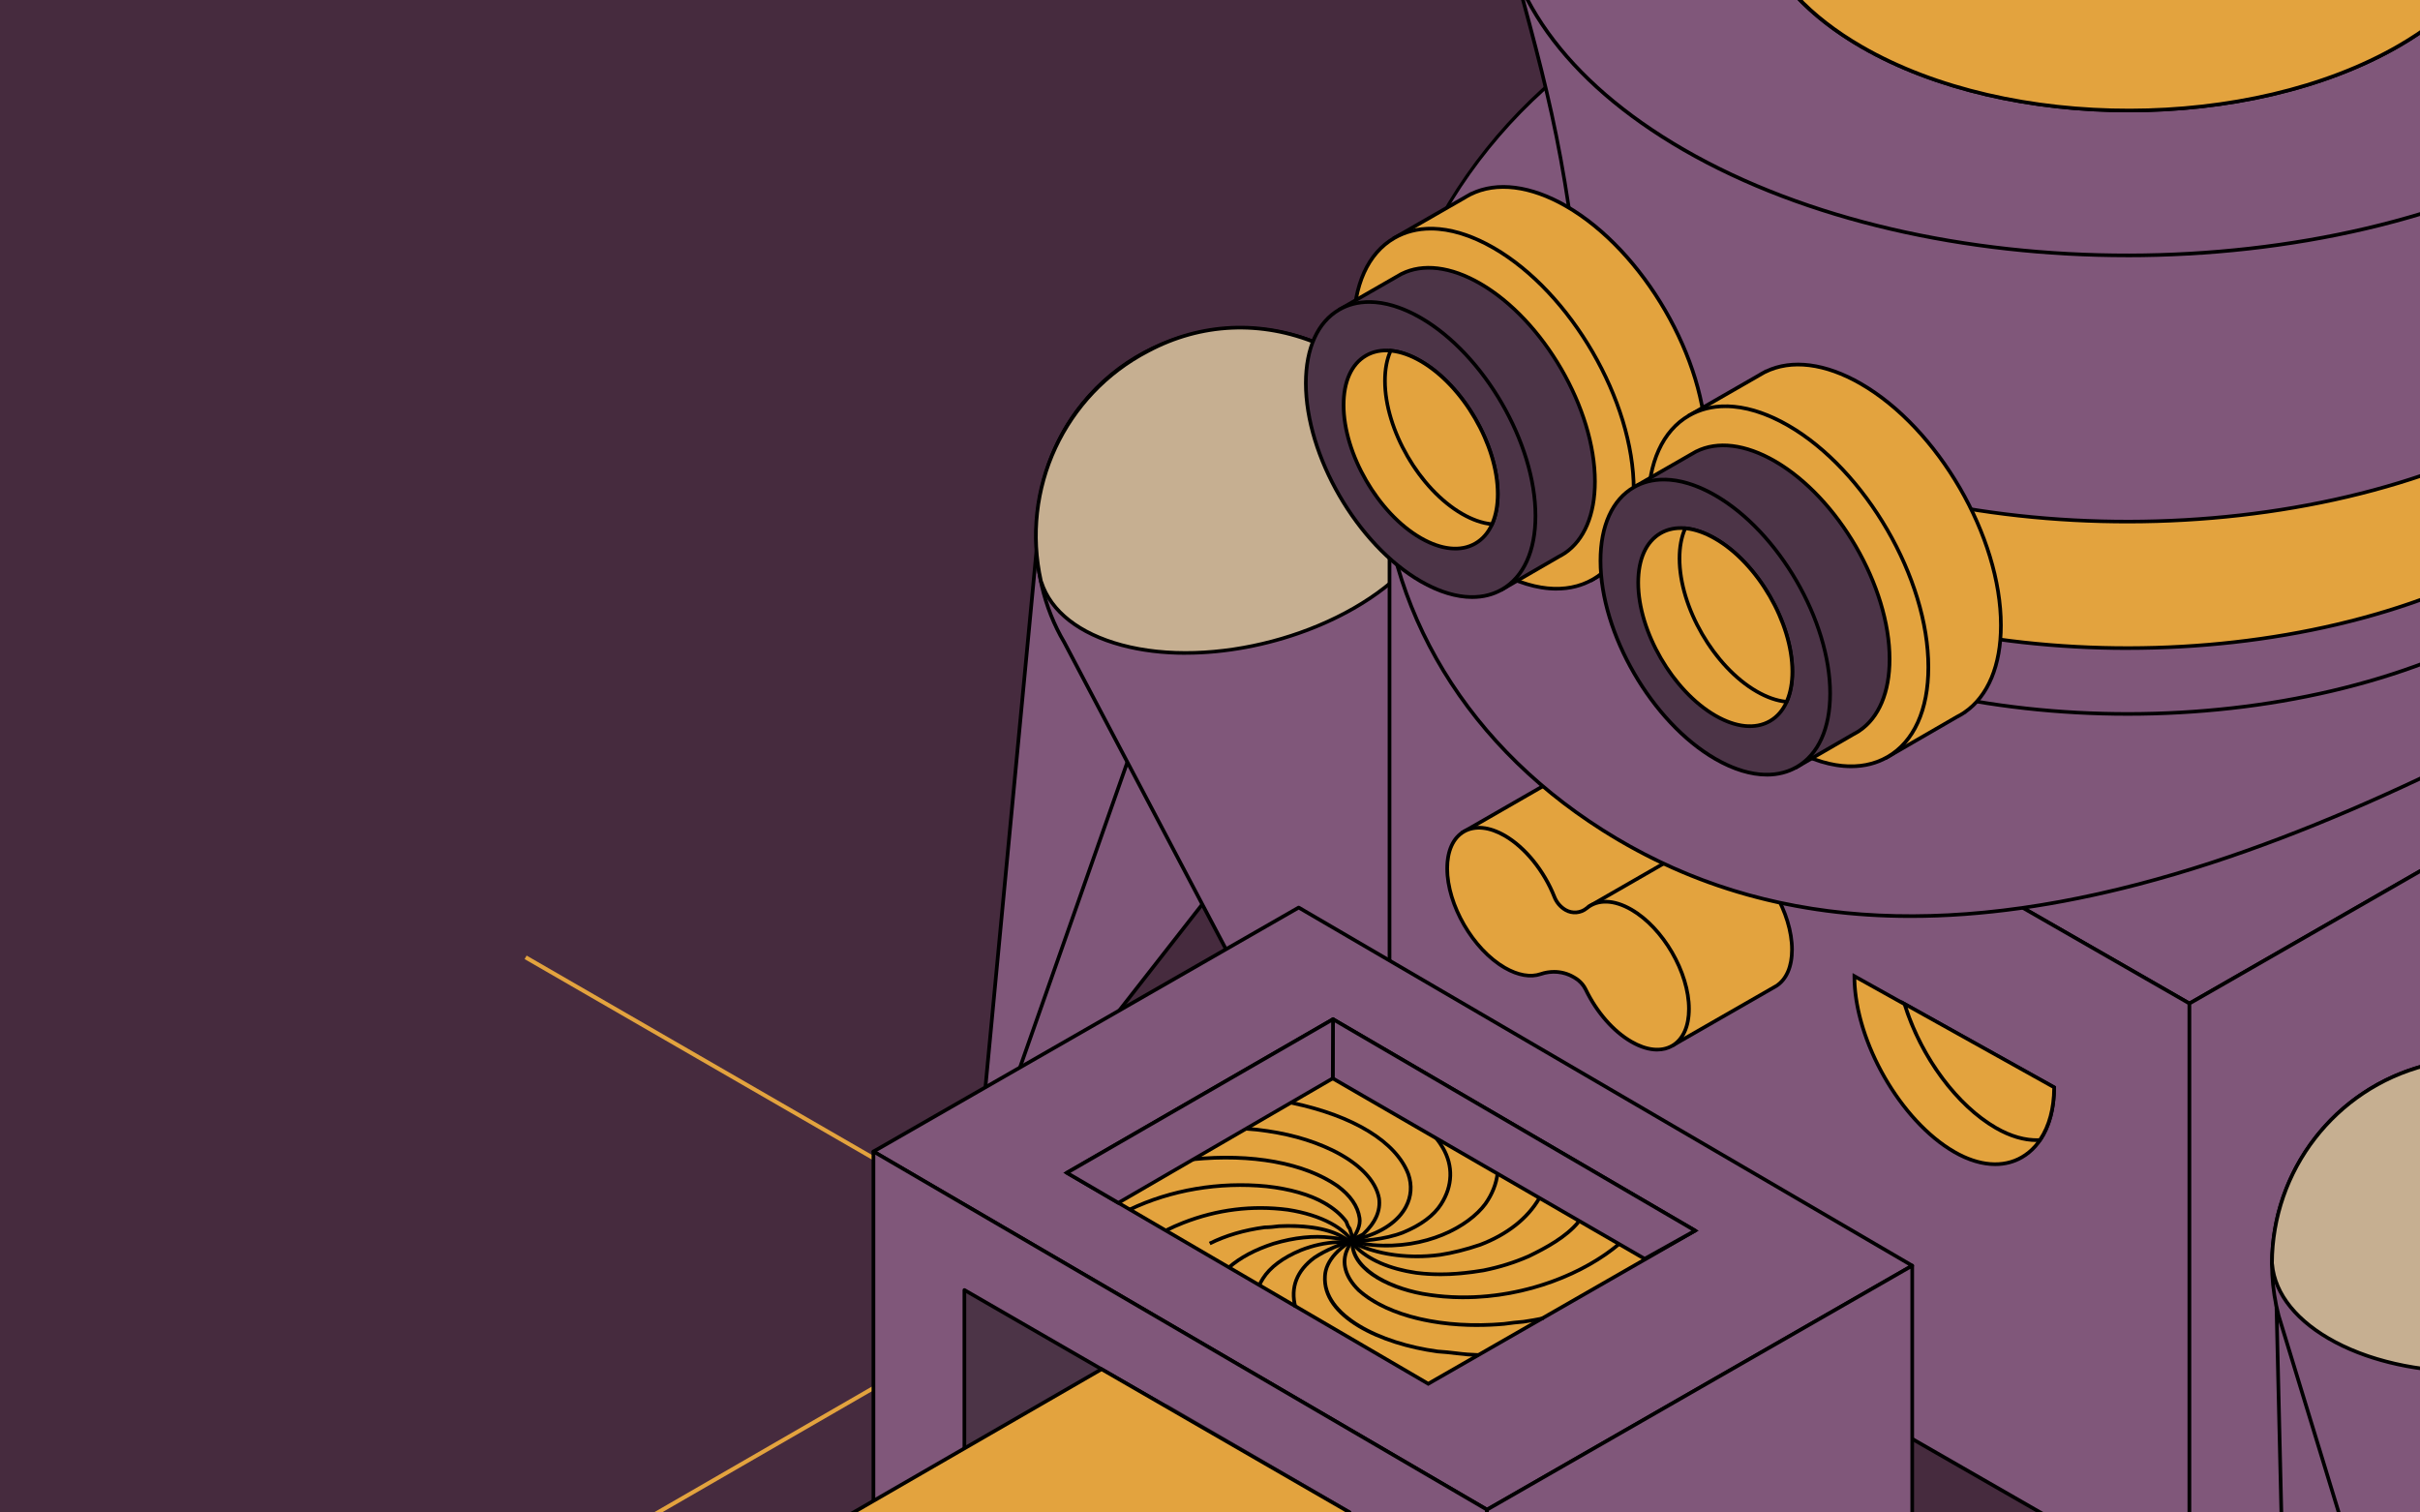 <?xml version="1.0" encoding="UTF-8"?>
<svg id="Layer_1" data-name="Layer 1" xmlns="http://www.w3.org/2000/svg" xmlns:xlink="http://www.w3.org/1999/xlink" viewBox="0 0 880 550">
  <defs>
    <clipPath id="clippath">
      <rect x="-1609.19" y="-40" width="1200" height="630" style="fill: none;"/>
    </clipPath>
    <clipPath id="clippath-1">
      <rect width="880" height="550.04" style="fill: none;"/>
    </clipPath>
  </defs>
  <rect x="-24.48" y="-23.56" width="928.95" height="597.13" style="fill: #462b3e;"/>
  <g style="clip-path: url(#clippath);">
    <line x1="12.03" y1="424.53" x2="-723.56" y2="849.23" style="fill: none; stroke: #e3a33e; stroke-miterlimit: 10; stroke-width: 1.36px;"/>
  </g>
  <g style="clip-path: url(#clippath-1);">
    <g>
      <line x1="1161.81" y1="17.34" x2="173.55" y2="587.91" style="fill: none; stroke: #e3a33e; stroke-miterlimit: 10; stroke-width: 1.48px;"/>
      <line x1="1232.65" y1="391.77" x2="433.63" y2="853.08" style="fill: none; stroke: #e3a33e; stroke-miterlimit: 10; stroke-width: 1.48px;"/>
      <line x1="1052.03" y1="845.16" x2="191.13" y2="348.12" style="fill: none; stroke: #e3a33e; stroke-miterlimit: 10; stroke-width: 1.48px;"/>
      <g>
        <g>
          <g>
            <path d="M378.86,179.75l-24.24,254.71,157.09-200.9c22.51-33.59,13.58-79.28-20.01-101.79-42.96-29.55-104.2-3.18-112.85,47.98h0Z" style="fill: #80577a;"/>
            <path d="M354.62,435.12c-.08,0-.16-.01-.25-.05-.28-.11-.44-.39-.42-.68l24.24-254.71s0-.03,0-.05c4.12-24.39,20.64-44.89,44.18-54.86,23.39-9.87,49.45-7.5,69.7,6.45,16.38,10.97,27.5,27.72,31.32,47.16,3.81,19.42-.14,39.14-11.14,55.55l-157.12,200.94c-.13.16-.33.26-.52.26ZM379.52,179.83l-24.02,252.42,155.69-199.11c10.77-16.07,14.65-35.44,10.91-54.51-3.74-19.08-14.67-35.53-30.76-46.32-19.88-13.67-45.46-16.03-68.43-6.32-23.11,9.79-39.33,29.91-43.39,53.83Z"/>
          </g>
          <g>
            <line x1="354.62" y1="434.46" x2="429.13" y2="222.62" style="fill: #734e6c;"/>
            <path d="M354.62,435.12c-.07,0-.15-.01-.22-.04-.35-.12-.53-.5-.4-.85l74.5-211.84c.12-.34.5-.53.85-.4.35.12.53.5.4.85l-74.5,211.84c-.09.27-.35.44-.63.44Z"/>
          </g>
          <g>
            <path d="M391.58,149.48c24.28-32.85,70.6-39.79,103.44-15.5,16.29,12.04,25.84,29.63,28.74,48.18h0l61.66,271.06-.05.02c1.76,9.8-.33,20.27-6.71,28.9-12.3,16.64-35.76,20.15-52.4,7.85-4.24-3.13-7.61-6.99-10.1-11.28l-129.13-245.09c-14.74-24.82-13.69-59.47,4.55-84.14Z" style="fill: #80577a;"/>
            <path d="M548.46,498.01c-8.1,0-15.96-2.57-22.59-7.48-4.2-3.11-7.67-6.96-10.28-11.47l-129.15-245.12c-15.23-25.67-13.35-60.57,4.6-84.85l.53.4-.53-.4c11.85-16.03,29.23-26.48,48.95-29.44,19.71-2.94,39.4,1.94,55.42,13.8,15.61,11.53,25.9,28.79,29,48.61l61.65,271.01c.02.1.02.19,0,.29,1.8,10.39-.63,20.74-6.87,29.18-6.06,8.19-14.94,13.53-25.01,15.04-1.92.29-3.83.43-5.73.43ZM451.21,120.14c-3.66,0-7.34.27-11.02.83-19.36,2.9-36.43,13.17-48.07,28.91-17.64,23.86-19.5,58.16-4.51,83.41l129.15,245.12c2.51,4.33,5.85,8.05,9.91,11.06,7.91,5.84,17.61,8.24,27.33,6.8,9.72-1.46,18.29-6.61,24.14-14.52,6.07-8.21,8.41-18.29,6.59-28.39-.02-.08-.02-.16,0-.24l-61.6-270.82c-3.05-19.51-13.17-36.47-28.49-47.79-12.75-9.42-27.86-14.37-43.42-14.37Z"/>
          </g>
          <g>
            <path d="M417.46,127.65c-31.2,16.18-46.35,51.25-38.86,84.04l.04-.07c3.28,10.26,13.28,18.66,29.18,22.94,32.89,8.86,78.98-3.34,102.94-27.25,11.58-11.55,14.88-23.33,12.51-33.83-13-43.36-63.58-68.4-105.82-45.85Z" style="fill: #c6af91;"/>
            <path d="M431.11,238.1c-8.22,0-16.16-.93-23.46-2.9-15.5-4.17-25.98-12.37-29.55-23.1-.07-.07-.12-.16-.15-.27-7.75-33.93,8.37-68.79,39.2-84.79,19.48-10.38,41.59-11.37,62.27-2.76,21.32,8.88,37.96,27.2,44.49,49.01,2.64,11.67-1.75,23.58-12.67,34.48-18.76,18.71-51.12,30.31-80.12,30.31ZM379.18,211.24c.04.05.08.11.1.18,3.33,10.42,13.53,18.41,28.72,22.51,32.64,8.78,78.52-3.36,102.3-27.08,10.59-10.56,14.85-22.05,12.33-33.21-6.41-21.39-22.76-39.39-43.72-48.12-20.31-8.47-42.02-7.5-61.14,2.7,0,0,0,0,0,0-30.2,15.66-46.04,49.76-38.59,83.01ZM417.46,127.64h.02s-.02,0-.02,0Z"/>
          </g>
        </g>
        <g>
          <polygon points="539.66 450.72 505.39 385.84 609.58 336.37 607.04 448.28 539.66 450.72" style="fill: #4c3447;"/>
          <path d="M539.66,451.39c-.25,0-.47-.13-.59-.36l-34.28-64.88c-.08-.16-.1-.35-.04-.52.06-.17.18-.32.35-.39l104.2-49.48c.21-.11.45-.08.65.04.19.13.31.34.31.57l-2.54,111.92c-.01.36-.29.64-.64.65l-67.38,2.44h-.02ZM506.3,386.15l33.76,63.89,66.34-2.4,2.5-110.22-102.6,48.72Z"/>
        </g>
        <g>
          <g>
            <polygon points="796.15 364.92 505.29 197.89 796.36 30.87 1087.23 197.89 796.15 364.92" style="fill: #80577a;"/>
            <path d="M796.15,365.58c-.11,0-.23-.03-.33-.09l-290.87-167.03c-.21-.12-.34-.34-.34-.58,0-.24.13-.46.34-.58L796.03,30.29c.2-.11.46-.11.66,0l290.87,167.02c.21.12.34.34.34.58,0,.24-.13.46-.34.58l-291.08,167.03c-.1.05-.22.09-.33.09ZM506.62,197.89l289.53,166.26,289.74-166.26L796.36,31.64l-289.74,166.25Z"/>
          </g>
          <g>
            <polygon points="505.29 197.89 505.29 414.1 796.15 581.13 796.15 364.92 505.29 197.89" style="fill: #80577a;"/>
            <path d="M796.15,581.79c-.11,0-.23-.03-.33-.09l-290.87-167.02c-.21-.12-.34-.34-.34-.58v-216.22c0-.24.13-.46.33-.58.21-.11.46-.11.66,0l290.87,167.03c.21.12.34.34.34.58v216.21c0,.24-.13.46-.33.57-.1.06-.22.09-.33.09ZM505.95,413.72l289.54,166.25v-214.68s-289.54-166.26-289.54-166.26v214.69Z"/>
          </g>
          <g>
            <polygon points="1087.23 197.89 1087.23 414.1 796.15 581.13 796.15 364.92 1087.23 197.89" style="fill: #80577a;"/>
            <path d="M796.15,581.79c-.11,0-.23-.03-.33-.09-.21-.11-.33-.34-.33-.57v-216.21c0-.24.13-.46.34-.58l291.08-167.03c.2-.11.45-.11.66,0,.21.11.33.34.33.57v216.22c0,.24-.13.46-.34.58l-291.08,167.02c-.1.05-.22.09-.33.09ZM796.82,365.3v214.68s289.75-166.25,289.75-166.25v-214.69s-289.75,166.26-289.75,166.26Z"/>
          </g>
        </g>
        <g>
          <g>
            <path d="M746.95,395.47c0,23.01-16.26,34.99-36.31,23.41-20.06-11.58-36.31-40.9-36.31-63.91,21.17,11.8,29.86,16.65,72.63,40.5Z" style="fill: #e3a33e;"/>
            <path d="M725.53,424.02c-4.79,0-9.96-1.53-15.22-4.56-19.86-11.47-36.65-41.01-36.65-64.49v-1.13s73.96,41.24,73.96,41.24v.39c0,12.05-4.4,21.51-12.06,25.93-3.03,1.75-6.42,2.62-10.03,2.62ZM675,356.1c.52,22.88,16.78,51.12,35.97,62.2,8.8,5.09,17.3,5.77,23.92,1.95,7.16-4.13,11.31-13.01,11.4-24.39l-71.29-39.75Z"/>
          </g>
          <g>
            <path d="M725.77,410.14c5.75,3.32,11.18,4.69,16.01,4.44,3.29-4.78,5.18-11.34,5.18-19.19-28.92-16.13-42.26-23.56-54.41-30.34,5.63,18.25,18.39,36.53,33.22,45.09Z" style="fill: #e3a33e;"/>
            <path d="M740.61,415.27c-4.83,0-9.93-1.53-15.18-4.55h0c-14.41-8.32-27.57-26.17-33.53-45.48l-.49-1.58,56.2,31.33v.39c0,7.76-1.83,14.52-5.3,19.57l-.18.27-.33.02c-.39.02-.79.03-1.19.03ZM726.1,409.56c5.33,3.08,10.48,4.53,15.31,4.37,3.14-4.71,4.82-10.98,4.88-18.16l-52.6-29.33c6.08,18.39,18.67,35.18,32.41,43.12h0Z"/>
          </g>
        </g>
        <g>
          <g>
            <g>
              <path d="M596.01,314.16c0,9.65-6.82,13.54-15.23,8.68-8.41-4.86-15.23-16.62-15.23-26.27,0-9.65,6.82-13.54,15.23-8.68,8.41,4.86,15.23,16.62,15.23,26.27Z" style="fill: #4c3447;"/>
              <path d="M587.62,325.6c-2.21,0-4.66-.73-7.17-2.18-8.58-4.95-15.56-16.99-15.56-26.84,0-4.89,1.69-8.56,4.76-10.34,3.1-1.79,7.17-1.4,11.47,1.08,8.58,4.95,15.56,16.99,15.56,26.85,0,4.89-1.69,8.56-4.76,10.34-1.28.74-2.73,1.1-4.3,1.1ZM573.95,286.46c-1.34,0-2.56.31-3.64.93-2.64,1.53-4.09,4.79-4.09,9.19,0,9.42,6.68,20.95,14.9,25.69,3.87,2.25,7.48,2.64,10.14,1.08,2.64-1.52,4.09-4.79,4.09-9.18,0-9.43-6.68-20.95-14.9-25.69-2.31-1.34-4.52-2.01-6.5-2.01Z"/>
            </g>
            <g>
              <path d="M605.59,318.45c0-13.27-9.37-29.43-20.93-36.1-5.74-3.32-10.94-3.66-14.73-1.55h0c-.07.04-37.92,21.8-37.92,21.8l30.74,50.35s36.87-21.14,37.1-21.29h.02s0-.01,0-.01c3.54-2.26,5.71-6.81,5.71-13.19Z" style="fill: #e3a33e;"/>
              <path d="M562.53,353.84l-.34-.56-31.1-50.93.59-.34c8.88-5.1,37.86-21.77,37.93-21.81,4.16-2.31,9.62-1.75,15.38,1.56,11.72,6.78,21.27,23.23,21.27,36.68,0,6.22-2.03,11-5.71,13.54v.12l-.46.16c-.1.08-30.84,17.71-37,21.25l-.56.32ZM532.94,302.83l30.05,49.21c4.6-2.64,35.8-20.53,36.52-20.96h.02c3.48-2.23,5.4-6.72,5.4-12.63,0-13.03-9.24-28.97-20.6-35.53-5.34-3.09-10.34-3.62-14.07-1.55-.26.15-32.53,18.7-37.32,21.46Z"/>
            </g>
          </g>
          <g>
            <g>
              <path d="M638.34,337.45c0,9.65-6.82,13.54-15.23,8.68-8.41-4.86-15.23-16.62-15.23-26.27,0-9.65,6.82-13.54,15.23-8.68,8.41,4.86,15.23,16.62,15.23,26.27Z" style="fill: #4c3447;"/>
              <path d="M629.95,348.89c-2.21,0-4.66-.73-7.17-2.18-8.58-4.95-15.56-16.99-15.56-26.84,0-4.89,1.69-8.56,4.76-10.34,3.1-1.79,7.17-1.4,11.47,1.08,8.58,4.95,15.56,16.99,15.56,26.85,0,4.89-1.69,8.56-4.76,10.34-1.28.74-2.73,1.1-4.3,1.1ZM616.28,309.75c-1.34,0-2.56.31-3.64.93-2.64,1.53-4.09,4.79-4.09,9.19,0,9.42,6.68,20.95,14.9,25.69,3.87,2.25,7.47,2.64,10.14,1.08,2.64-1.52,4.09-4.79,4.09-9.18,0-9.43-6.68-20.95-14.9-25.69-2.31-1.34-4.52-2.01-6.5-2.01Z"/>
            </g>
            <g>
              <path d="M651.64,345.34c0-13.27-9.37-29.43-20.93-36.1-5.74-3.32-10.94-3.66-14.73-1.55h0c-.07.04-37.92,21.8-37.92,21.8l30.74,50.35s36.87-21.14,37.1-21.29h.02s0-.01,0-.01c3.54-2.26,5.71-6.81,5.71-13.19Z" style="fill: #e3a33e;"/>
              <path d="M608.57,380.73l-.34-.56-31.1-50.92.59-.34s37.85-21.76,37.92-21.8c4.16-2.33,9.63-1.77,15.39,1.55,11.72,6.76,21.27,23.22,21.27,36.68,0,6.39-2.14,11.27-6.02,13.75-.25.16-30.99,17.79-37.15,21.32l-.56.32ZM578.98,329.72l30.05,49.21c4.61-2.64,36.05-20.66,36.53-20.95,3.49-2.23,5.41-6.72,5.41-12.64,0-13.03-9.24-28.97-20.6-35.52-5.34-3.11-10.34-3.64-14.07-1.55-.12.07-32.52,18.7-37.32,21.46Z"/>
            </g>
          </g>
          <g>
            <path d="M593.23,330.77c-6.55-3.78-12.4-3.7-16.23-.52-2.18,1.81-5.26,2.07-7.7.64h0c-1.84-1.07-3.26-2.74-4.04-4.72-3.64-9.2-10.36-17.86-18.06-22.31-11.56-6.67-20.93-1.33-20.93,11.93,0,13.27,9.37,29.43,20.93,36.1,4.94,2.85,9.48,3.51,13.06,2.29,3.97-1.35,8.31-1.02,11.94,1.09l.44.25c1.73,1.01,3.14,2.5,4.02,4.31,3.83,7.91,9.83,15.05,16.59,18.95,11.56,6.67,20.93,1.33,20.93-11.93,0-13.27-9.37-29.43-20.93-36.1Z" style="fill: #e3a33e;"/>
            <path d="M602.63,382.36c-2.99,0-6.31-.99-9.73-2.97-6.65-3.84-12.8-10.85-16.86-19.24-.81-1.67-2.1-3.07-3.75-4.03l-.44-.26c-3.38-1.97-7.54-2.35-11.38-1.03-3.93,1.33-8.63.52-13.61-2.35-11.72-6.77-21.27-23.23-21.27-36.68,0-6.63,2.28-11.6,6.42-13.99,4.18-2.41,9.69-1.87,15.51,1.48,7.52,4.34,14.55,13.01,18.35,22.64.73,1.84,2.06,3.4,3.75,4.39,2.2,1.26,4.99,1.05,6.95-.58,4.23-3.52,10.42-3.34,16.99.45,11.72,6.77,21.27,23.23,21.27,36.68,0,6.63-2.28,11.6-6.42,13.99-1.72.99-3.68,1.49-5.78,1.49ZM565.08,352.73c2.61,0,5.18.67,7.44,1.99l.44.26c1.88,1.09,3.36,2.68,4.28,4.59,3.95,8.15,9.9,14.96,16.32,18.66,5.4,3.12,10.44,3.64,14.18,1.49,3.71-2.14,5.75-6.7,5.75-12.84,0-13.03-9.24-28.97-20.6-35.53h0c-6.06-3.51-11.7-3.71-15.47-.58-2.39,1.98-5.79,2.27-8.46.71-1.95-1.13-3.49-2.92-4.33-5.05-3.69-9.36-10.51-17.77-17.78-21.97-5.4-3.12-10.44-3.64-14.18-1.49-3.71,2.14-5.75,6.7-5.75,12.84,0,13.03,9.24,28.97,20.6,35.53,4.57,2.64,9.01,3.46,12.52,2.24,1.65-.56,3.36-.84,5.04-.84Z"/>
          </g>
        </g>
        <g>
          <g>
            <polygon points="601.54 627 395.81 508.45 386.07 691.43 591.8 809.97 601.54 627" style="fill: #e3a33e; opacity: .5;"/>
            <polygon points="601.54 627 395.81 508.45 425.93 668.49 631.66 787.03 601.54 627" style="fill: #e3a33e; opacity: .5;"/>
            <polygon points="601.54 627 395.81 508.45 465.79 645.56 671.52 764.1 601.54 627" style="fill: #e3a33e; opacity: .5;"/>
            <g style="opacity: .5;">
              <polygon points="601.54 627 395.81 508.45 346.21 714.37 551.94 832.91 601.54 627" style="fill: #e3a33e;"/>
            </g>
          </g>
          <g>
            <g>
              <g>
                <g>
                  <polygon points="540.72 548.98 317.61 418.74 472.24 330.01 695.35 460.25 540.72 548.98" style="fill: #80577a;"/>
                  <path d="M540.72,549.65c-.11,0-.23-.03-.34-.09l-223.11-130.24c-.21-.11-.33-.34-.33-.57,0-.24.13-.46.34-.58l154.63-88.73c.2-.11.46-.11.67,0l223.11,130.23c.21.11.33.34.33.57,0,.24-.13.46-.34.58l-154.63,88.73c-.1.05-.22.09-.33.09ZM318.94,418.75l221.79,129.47,153.31-87.97-221.79-129.46-153.3,87.97Z"/>
                </g>
                <g>
                  <polygon points="317.61 418.74 317.61 603.32 540.72 733.56 540.72 548.98 317.61 418.74" style="fill: #80577a;"/>
                  <path d="M540.72,734.22c-.11,0-.23-.03-.34-.09l-223.11-130.24c-.2-.11-.33-.34-.33-.57v-184.58c0-.24.13-.46.34-.58.2-.11.46-.11.67,0l223.11,130.24c.2.11.33.34.33.57v184.58c0,.24-.13.46-.34.58-.1.05-.22.09-.33.09ZM318.28,602.93l221.78,129.47v-183.04s-221.78-129.47-221.78-129.47v183.04Z"/>
                </g>
                <g>
                  <polygon points="695.35 460.25 695.35 644.83 540.72 733.56 540.72 548.98 695.35 460.25" style="fill: #80577a;"/>
                  <path d="M540.72,734.22c-.11,0-.23-.03-.33-.09-.21-.11-.33-.34-.33-.57v-184.58c0-.24.13-.46.34-.58l154.63-88.73c.2-.11.45-.11.66,0,.21.11.33.34.33.57v184.58c0,.24-.13.46-.34.58l-154.63,88.73c-.1.05-.22.09-.33.09ZM541.39,549.36v183.04s153.3-87.96,153.3-87.96v-183.05s-153.3,87.97-153.3,87.97Z"/>
                </g>
              </g>
              <g>
                <polygon points="490.66 677.72 350.69 596.9 350.69 469.1 490.66 549.91 490.66 677.72" style="fill: #4c3447;"/>
                <path d="M490.66,678.39c-.11,0-.23-.03-.33-.09l-139.98-80.82c-.21-.12-.33-.34-.33-.58v-127.8c0-.24.13-.46.33-.58.21-.11.46-.11.67,0l139.98,80.81c.21.12.33.34.33.58v127.81c0,.24-.13.46-.33.58-.1.05-.22.09-.33.09ZM351.35,596.52l138.64,80.05v-126.28s-138.64-80.05-138.64-80.05v126.27Z"/>
              </g>
            </g>
            <path d="M879.15,730.4c-13.95,0-27.91-3.22-39.06-9.66l-12.42-7.38c-14.16-8.18,8.09-46.73,22.26-38.55l12.42,7.38c8.44,4.88,24.93,4.93,33.29.1l179.6-103.55-40.28-23c-15.65-9.65,6.54-48.23,22.26-38.55l45.8,26.18c14.44,8.34,22.72,21.24,22.72,35.4,0,14.11-8.22,26.95-22.55,35.22l-185.3,106.84c-11.03,6.37-24.88,9.55-38.75,9.56Z" style="fill: #4c3447;"/>
            <g>
              <polygon points="440.49 690.33 277.22 596.07 424.13 511.25 490.66 549.91 490.66 661.36 440.49 690.33" style="fill: #e7d7cc;"/>
              <path d="M440.49,691c-.11,0-.23-.03-.33-.09l-163.26-94.26c-.21-.12-.33-.34-.33-.58,0-.24.13-.46.33-.58l146.91-84.82c.21-.11.46-.11.67,0l66.53,38.67c.21.11.33.34.33.57v111.45c0,.24-.13.46-.33.58l-50.18,28.97c-.1.05-.22.09-.33.09ZM278.55,596.07l161.94,93.5,49.51-28.59v-110.68s-65.87-38.28-65.87-38.28l-145.58,84.05Z" style="fill: #4e3448;"/>
            </g>
            <g>
              <path d="M400.56,497.9l-123.34,71.21,163.26,94.26,50.18-28.97v-84.48s-90.1-52.02-90.1-52.02ZM455.35,633.9c-8.16,4.71-21.43,4.69-29.63-.05-8.21-4.74-8.25-12.4-.09-17.11,8.16-4.71,21.43-4.69,29.63.05,8.21,4.74,8.25,12.4.09,17.11ZM367.58,545l71.71,41.85" style="fill: #e3a33e;"/>
              <path d="M440.49,664.13l-.33-.19-164.26-94.84.99-.58,123.67-71.4.33.19,90.43,52.22v85.25l-.33.19-50.51,29.15ZM278.55,569.11l161.94,93.49,49.51-28.58v-83.72s-89.43-51.64-89.43-51.64l-122.01,70.45ZM440.35,613.88c-5.22,0-10.43,1.14-14.4,3.44-3.71,2.14-5.76,4.96-5.76,7.93,0,2.99,2.08,5.84,5.85,8.02,8.01,4.63,21.01,4.66,28.97.05h0c3.71-2.14,5.76-4.96,5.76-7.93,0-3-2.08-5.85-5.85-8.03-4.02-2.33-9.31-3.49-14.57-3.49Z"/>
            </g>
            <g>
              <polygon points="519.36 503.19 387.96 426.47 484.73 370.64 616.4 447.51 519.36 503.19" style="fill: #e3a33e;"/>
              <path d="M519.36,503.96l-.33-.19-132.39-77.3,98.1-56.59.33.19,132.66,77.45-98.37,56.44ZM389.28,426.48l130.08,75.95,95.71-54.92-130.35-76.1-95.44,55.07Z"/>
            </g>
            <g>
              <path d="M515.13,457.53c-9.98,0-19.36-2.35-26.57-6.76-5.04-3.2-13.37-4.69-23.46-4.21-1.65.2-3.26.4-5.18.41-7.36.99-14.03,2.96-19.73,5.81l-.59-1.18c5.83-2.92,12.64-4.93,20.23-5.95,1.92-.02,3.5-.21,5.02-.4l.19-.02c7.31-.35,17.49.13,24.23,4.42,9.02,5.51,21.54,7.72,34.35,5.99,4.47-.68,9.18-1.86,14.38-3.61,9.65-3.67,16.98-9.42,21.16-16.63l1.15.67c-4.33,7.47-11.89,13.42-21.86,17.21-5.3,1.79-10.08,2.98-14.63,3.68-2.91.38-5.81.58-8.67.58Z"/>
              <path d="M537.64,493.42c-2.68-.08-5.35-.29-7.92-.62-2.48-.34-4.57-.5-7.05-.69-20.76-2.82-42.58-12.82-41.52-28.16.31-5.78,5.33-11.35,14.14-15.66,4.29-4.06,6.1-8.12,5.53-12.42-1.14-6.29-7.08-12.35-16.7-17.05-7.97-3.81-16.6-6.16-27.17-7.38-1.4-.13-2.8-.26-4.18-.35l.09-1.33c1.39.11,2.8.23,4.23.36,10.73,1.24,19.5,3.62,27.6,7.5,10.02,4.89,16.21,11.29,17.43,18.04.64,4.81-1.32,9.28-6,13.67l-.16.11c-8.42,4.1-13.21,9.28-13.49,14.59-.96,13.85,19.56,23.94,40.33,26.75,2.38.17,4.58.36,7.09.69,2.52.33,5.15.53,7.79.6l-.04,1.33Z"/>
              <path d="M532.28,472.44c-4.98,0-10.05-.41-15.15-1.32-13.72-2.54-27.07-9.85-25.99-20.45,0-.81-.26-1.57-.54-2.36-.13-.38-.26-.77-.37-1.17-.64-.78-.96-1.69-1.28-2.59-1.89-2.51-4.44-4.66-7.79-6.57-5.18-2.96-12.33-5-20.68-5.92-17.08-1.67-34.63,1.3-49.41,8.39l-.57-1.2c14.99-7.19,32.79-10.22,50.12-8.51,8.54.93,15.87,3.03,21.21,6.08,3.54,2.02,6.24,4.32,8.25,7.01l.1.18c.31.9.6,1.73,1.16,2.37l.14.28c.1.42.24.81.38,1.2.3.86.61,1.75.61,2.86-1,9.77,12.21,16.72,24.9,19.08,28.45,5.01,56.13-5.37,70.94-17.93l.86,1.01c-12.39,10.51-33.63,19.54-56.88,19.54Z"/>
              <path d="M458.5,467.68l-1.2-.56c.41-.87.88-1.73,1.39-2.55,2.64-4.2,7.54-7.86,14.17-10.59,4.45-1.75,8.97-2.73,13.43-2.94l1.48-.07c7.86-.38,15.28-.75,22.16-3.39,6.36-2.61,11.04-6.08,13.54-10.06,4.1-6.39,4.33-13.42.64-19.78-.66-1.13-1.42-2.27-2.29-3.37l1.05-.82c.9,1.16,1.7,2.35,2.39,3.52,3.95,6.82,3.71,14.33-.67,21.16-2.64,4.2-7.54,7.86-14.17,10.57-7.09,2.72-14.61,3.09-22.58,3.49l-1.48.07c-4.32.19-8.69,1.15-13,2.84-6.37,2.61-11.05,6.1-13.54,10.06-.49.77-.93,1.59-1.31,2.41Z"/>
              <path d="M523.67,464.05c-3.01,0-5.91-.18-8.76-.54-9.95-1.47-17.77-4.89-22.62-9.91l-.12-.17c-2.99-6.2-11.95-11-23.98-12.86-12.79-1.67-25.47-.09-37.68,4.69-2.12.83-4.17,1.74-6.08,2.7l-.6-1.18c1.95-.98,4.03-1.9,6.19-2.75,12.42-4.87,25.33-6.46,38.35-4.77,12.41,1.92,21.72,6.96,24.94,13.5,4.65,4.77,12.18,8.03,21.77,9.44,7.35.93,15.07.64,24.28-.9,5.7-1.14,11.18-2.85,16.28-5.09,6.32-3.06,13.4-6.91,17.8-12.22l1.02.85c-4.56,5.51-11.8,9.44-18.27,12.58-5.21,2.29-10.78,4.03-16.59,5.19-5.8.97-11.02,1.45-15.94,1.45Z"/>
              <rect x="468.87" y="400.7" width="1.33" height=".6" transform="translate(-18.27 779.56) rotate(-78.31)"/>
              <path d="M470.37,475.4c-1.89-7.29.59-13.71,7.18-18.59,4.19-2.8,9.79-5.18,16.65-7.1,7.88-2.09,13.71-6.04,16.43-11.15,1.9-3.57,2.2-7.5.86-11.37-4.36-11.52-19.6-20.81-41.79-25.48l.28-1.3c22.64,4.77,38.23,14.37,42.77,26.33,1.47,4.24,1.15,8.54-.93,12.45-2.89,5.42-9.01,9.62-17.25,11.8-6.73,1.88-12.19,4.2-16.24,6.9-6.17,4.58-8.42,10.37-6.66,17.18l-1.28.34Z"/>
              <path d="M537.15,482.53c-18.28,0-34.43-4.68-43.55-12.9-5.05-4.97-6.58-10.44-4.34-15.43.53-1.29,1.27-2.55,1.99-3.78,1.48-2.51,2.87-4.88,2.47-7.41-.59-4.09-3.21-7.86-7.79-11.23-11.84-8.22-30.85-11.68-52.17-9.54l-.13-1.32c21.63-2.2,40.97,1.36,53.08,9.77,4.89,3.6,7.69,7.68,8.33,12.12.47,2.99-1.11,5.68-2.64,8.28-.7,1.18-1.42,2.41-1.92,3.63-2,4.46-.57,9.41,4.03,13.94,10.43,9.4,30.51,14,52.31,12.11,2.56-.39,4.86-.6,7.09-.79,2.36-.34,4.78-.76,7.17-1.25l.27,1.3c-2.41.49-4.86.91-7.28,1.26-2.24.2-4.52.4-7.08.79-3.33.3-6.61.44-9.83.44Z"/>
              <path d="M447.33,461.36l-.87-.99c4.15-3.62,9.69-6.57,16.46-8.77,7.7-2.28,14.65-3,21.23-2.21,2.77.26,5.26.82,7.66,1.36,2.35.52,4.78,1.07,7.47,1.33,19.09,1.59,34.26-6.51,40.33-14.71,2.42-3.42,3.87-7.08,4.3-10.85l1.32.15c-.46,4-1.99,7.86-4.54,11.48-6.29,8.51-21.96,16.92-41.53,15.25-2.78-.26-5.25-.82-7.64-1.35-2.36-.53-4.8-1.08-7.51-1.34-6.4-.75-13.18-.05-20.69,2.16-6.59,2.13-11.97,4.99-15.98,8.5Z"/>
            </g>
            <g>
              <polygon points="484.73 370.64 484.64 392.15 598.05 457.76 616.4 447.51 484.73 370.64" style="fill: #80577a;"/>
              <path d="M598.05,458.43c-.11,0-.23-.03-.33-.09l-113.41-65.61c-.21-.12-.33-.34-.33-.58l.09-21.51c0-.24.13-.46.34-.58.2-.11.46-.11.67,0l131.67,76.87c.21.12.33.34.33.58,0,.24-.13.46-.34.57l-18.35,10.25c-.1.06-.21.09-.32.09ZM485.31,391.76l112.75,65.23,17-9.5-129.67-75.7-.08,19.97Z"/>
            </g>
            <g>
              <polyline points="453.46 410.24 406.68 437.4 387.96 426.47 484.73 370.64 484.64 392.15 453.46 410.24" style="fill: #80577a;"/>
              <path d="M406.67,438.07c-.11,0-.23-.03-.34-.09l-18.72-10.93c-.2-.11-.33-.34-.33-.57,0-.24.13-.46.33-.58l96.77-55.83c.21-.11.46-.11.67,0,.21.11.33.34.33.57l-.09,21.51c0,.24-.13.46-.33.57l-77.97,45.25c-.1.06-.22.09-.33.09ZM389.28,426.48l17.39,10.16,46.46-26.96.33.57-.33-.57,30.85-17.91.08-19.98-94.78,54.69Z"/>
            </g>
          </g>
        </g>
        <g>
          <g>
            <path d="M582.74,301.83c118.18,74.96,272.9-.51,385.95-65.78,113.06-65.27,141.64-95.64,23.46-170.6C873.97-9.5,708.62-57.74,595.56,7.53c-113.06,65.27-131,219.34-12.83,294.3Z" style="fill: #80577a;"/>
            <path d="M694.82,333.8c-42.2,0-79.38-10.44-112.44-31.41-52.65-33.4-82.16-85.73-80.96-143.6.62-29.52,9.3-58.97,25.11-85.18,16.37-27.12,40.12-50.17,68.69-66.66,118.22-68.23,287.9-11.43,397.28,57.94,54.01,34.26,76.85,58.71,76.37,81.77-.57,27.65-34.08,51.99-99.85,89.97-52.42,30.26-121.52,67.33-191.22,85.54-29.65,7.74-57.25,11.63-82.98,11.63ZM720.25-22.51c-44.27,0-86.91,8.99-124.36,30.62-57.04,32.93-91.86,89.27-93.14,150.72-1.2,57.38,28.09,109.3,80.34,142.45,52.89,33.55,116.47,39.97,194.37,19.62,69.54-18.17,138.55-55.19,190.89-85.41,65.35-37.73,98.63-61.83,99.19-88.84.47-22.53-22.19-46.65-75.76-80.63-74.37-47.16-176.68-88.52-271.54-88.52Z"/>
          </g>
          <g>
            <path d="M547.66-22.8h454.55c-15.56,58.56-24.96,78.32-31.54,174.13h-.01c-2.28,27.22-21.48,54.11-57.59,74.95-76.77,44.32-200.84,44.54-277.13.5-36.21-20.9-55.11-48.02-56.8-75.49-8.87-95.18-14.18-109.93-31.48-174.1Z" style="fill: #80577a;"/>
            <path d="M773.7,260.27c-50.1,0-100.07-10.96-138.1-32.91-35.07-20.25-55.36-47.25-57.13-76.03-8.22-88.28-13.19-106.57-27.91-160.87-1.12-4.14-2.3-8.49-3.54-13.09-.05-.2-.01-.42.11-.58.13-.16.32-.26.53-.26h454.55c.21,0,.4.09.53.26.12.16.17.38.11.57-2.53,9.53-4.86,17.89-7.12,25.99-11.38,40.86-18.9,67.85-24.4,148.02,0,.05-.01.09-.02.14-2.44,28.43-23,55.18-57.9,75.34-38.57,22.26-89.19,33.42-139.7,33.42ZM548.52-22.14c1.16,4.29,2.26,8.36,3.32,12.25,14.35,52.91,19.72,72.7,27.95,161.12,1.75,28.33,21.8,54.95,56.47,74.97,75.98,43.88,200,43.65,276.46-.5,34.58-19.96,54.91-46.39,57.26-74.43,0-.04.01-.09.02-.12,5.51-80.2,13.04-107.24,24.44-148.16,2.18-7.85,4.44-15.97,6.89-25.13h-452.81Z"/>
          </g>
          <g>
            <path d="M612.27,54.45c89.28,51.54,234.48,51.28,324.32-.59,89.84-51.87,90.29-135.7,1.02-187.24-89.28-51.54-234.48-51.28-324.32.59-89.84,51.87-90.29,135.7-1.02,187.24Z" style="fill: #80577a;"/>
            <path d="M773.49,93.53c-58.61,0-117.08-12.83-161.56-38.5-43.2-24.95-66.99-58.21-66.99-93.67,0-35.77,24.15-69.41,68.01-94.74,89.87-51.9,235.66-52.16,324.98-.58,43.2,24.95,66.99,58.21,66.99,93.67,0,35.77-24.15,69.41-68.01,94.74-45.12,26.05-104.34,39.09-163.43,39.09ZM776.38-171.16c-58.85,0-117.82,12.99-162.76,38.93-43.43,25.07-67.35,58.31-67.35,93.58,0,34.96,23.56,67.82,66.33,92.51,88.95,51.37,234.14,51.1,323.65-.58,43.43-25.07,67.35-58.31,67.35-93.58,0-34.96-23.56-67.82-66.33-92.51-44.29-25.58-102.53-38.35-160.89-38.35Z"/>
          </g>
          <g>
            <g>
              <path d="M677.04,17.05c53.73,31.02,141.12,30.86,195.18-.35,54.07-31.22,54.34-81.67.61-112.69-53.73-31.02-141.12-30.86-195.18.35-54.07,31.22-54.34,81.67-.61,112.69Z" style="fill: #e3a33e;"/>
              <path d="M774.07,40.83c-35.31,0-70.56-7.74-97.37-23.2h0c-26.08-15.06-40.45-35.16-40.45-56.59,0-21.63,14.58-41.96,41.06-57.25,54.17-31.26,142.03-31.42,195.85-.35,26.09,15.06,40.45,35.16,40.45,56.6,0,21.63-14.58,41.95-41.06,57.25-27.19,15.7-62.88,23.55-98.48,23.55ZM775.8-118.46c-35.37,0-70.81,7.8-97.82,23.4-26.05,15.04-40.4,34.96-40.4,56.1,0,20.94,14.13,40.63,39.79,55.44h0c53.46,30.87,140.72,30.71,194.52-.35,26.05-15.04,40.4-34.96,40.4-56.09,0-20.94-14.13-40.64-39.79-55.44-26.62-15.37-61.62-23.05-96.7-23.05Z"/>
            </g>
            <g>
              <path d="M677.65-64.44c54.07-31.22,141.45-31.37,195.18-.35,19.88,11.48,32.34,25.62,37.45,40.46-5.17,15.02-17.86,29.37-38.06,41.04-54.07,31.22-141.45,31.37-195.18.35-19.88-11.48-32.34-25.62-37.45-40.46,5.17-15.02,17.86-29.37,38.06-41.04Z" style="fill: #e3a33e;"/>
              <path d="M774.07,40.83c-35.32,0-70.56-7.73-97.37-23.2-19.35-11.17-32.4-25.29-37.74-40.82l-.07-.22.07-.22c5.41-15.72,18.67-30.03,38.36-41.4h0c54.17-31.26,142.03-31.42,195.85-.35,19.35,11.17,32.4,25.28,37.74,40.82l.07.22-.07.22c-5.41,15.72-18.68,30.04-38.36,41.4-27.19,15.7-62.88,23.55-98.48,23.55ZM640.29-23.4c5.28,15.14,18.1,28.93,37.08,39.88,53.46,30.87,140.72,30.71,194.52-.35,19.31-11.14,32.34-25.13,37.69-40.46-5.29-15.14-18.1-28.93-37.08-39.88-53.45-30.87-140.72-30.71-194.52.35h0c-19.31,11.15-32.34,25.14-37.69,40.46Z"/>
            </g>
          </g>
          <g>
            <path d="M971.35,142.27c-7.57,21.71-25.91,42.45-55.13,59.32-78.52,45.33-205.43,45.56-283.46.51-29.03-16.76-47.14-37.44-54.46-59.12-1.35-14.03-2.62-26.22-3.88-37.05,9.8,17.74,26.85,34.42,51.2,48.48,81.95,47.31,215.23,47.07,297.69-.54,24.18-13.96,41.26-30.46,51.3-47.98-1.16,10.76-2.25,22.76-3.26,36.38Z" style="fill: #e3a33e;"/>
            <path d="M773.68,236.34c-51.24,0-102.36-11.21-141.25-33.66-28.17-16.26-47.11-36.83-54.76-59.48-1.39-14.32-2.66-26.43-3.91-37.19l-.39-3.35,1.63,2.95c10.12,18.33,27.27,34.55,50.95,48.22,81.63,47.14,214.88,46.89,297.03-.54,23.49-13.56,40.67-29.62,51.06-47.73l1.58-2.75-.34,3.15c-1.18,10.96-2.25,22.86-3.26,36.35l-.03.17c-7.9,22.67-27.07,43.3-55.42,59.67-39.45,22.77-91.22,34.18-142.88,34.18ZM575.44,109.04c1.13,9.96,2.29,21.08,3.52,33.87,7.51,22.19,26.24,42.51,54.13,58.6,77.72,44.88,204.59,44.65,282.8-.51,28.04-16.19,46.99-36.54,54.81-58.87.91-12.25,1.88-23.18,2.94-33.29-10.62,17.24-27.42,32.58-49.99,45.6-82.51,47.63-216.36,47.88-298.36.54-22.69-13.1-39.44-28.54-49.84-45.94Z"/>
          </g>
          <g>
            <g>
              <g>
                <g>
                  <path d="M507.23,86.42l25.29-14.52c.61-.38,1.23-.74,1.87-1.07l.21-.12h0c9.12-4.59,21.4-3.55,34.92,4.25,28.13,16.24,50.94,55.58,50.94,87.86,0,15.24-5.09,26.17-13.41,31.77h0s-.13.08-.13.08c-.79.52-1.61.99-2.45,1.42l-25.53,14.76-71.7-124.43Z" style="fill: #e3a33e;"/>
                  <path d="M578.69,211.76l-72.37-125.58.58-.34,25.29-14.52c.59-.38,1.24-.75,1.89-1.09l.8-.44.02.03c9.61-4.54,21.99-2.92,34.96,4.55,28.27,16.32,51.27,56,51.27,88.44,0,13.94-4.26,24.89-12.05,31.11h.37l-2.05,1.24c-.86.56-1.68,1.04-2.62,1.52l-26.08,15.08ZM508.14,86.67l71.04,123.28,24.96-14.43c.93-.47,1.71-.92,2.41-1.39l.13-.08c8.46-5.69,13.11-16.78,13.11-31.22,0-32.02-22.7-71.17-50.6-87.28-12.82-7.4-25-8.91-34.29-4.23l-.19.1c-.63.32-1.24.67-1.83,1.05l-24.74,14.2Z"/>
                </g>
                <g>
                  <path d="M492.2,119.2c0,32.28,22.81,71.62,50.94,87.86,28.13,16.24,50.94,3.24,50.94-29.04,0-32.28-22.81-71.62-50.94-87.86-28.13-16.24-50.94-3.24-50.94,29.04Z" style="fill: #e3a33e;"/>
                  <path d="M566,214.75c-7.12,0-15.02-2.39-23.19-7.11-28.27-16.33-51.27-56-51.27-88.44,0-15.79,5.38-27.59,15.14-33.23,9.84-5.69,22.92-4.4,36.8,3.6,28.27,16.32,51.27,56,51.27,88.44,0,15.79-5.38,27.59-15.14,33.23-4.05,2.33-8.64,3.5-13.6,3.5ZM520.28,83.81c-4.74,0-9.1,1.1-12.94,3.32-9.33,5.38-14.47,16.78-14.47,32.08,0,32.01,22.7,71.17,50.61,87.28,13.45,7.77,26.05,9.06,35.47,3.61,9.33-5.38,14.47-16.78,14.47-32.08,0-32.02-22.7-71.17-50.6-87.28-7.97-4.6-15.64-6.93-22.53-6.93Z"/>
                </g>
              </g>
              <g>
                <g>
                  <path d="M487.18,112.49l20.73-11.9c.5-.32,1.01-.61,1.53-.88l.17-.1h0c7.47-3.76,17.54-2.91,28.62,3.48,23.06,13.31,41.75,45.55,41.75,72.01,0,12.49-4.17,21.45-10.99,26.04h0s-.11.07-.11.07c-.65.43-1.32.81-2.01,1.16l-20.92,12.1-58.77-101.99Z" style="fill: #4c3447;"/>
                  <path d="M545.95,215.15c-.06,0-.11,0-.17-.03-.17-.04-.32-.15-.4-.31l-58.77-101.99c-.09-.15-.11-.33-.07-.5.05-.17.16-.32.31-.4l20.73-11.9c.49-.31,1.02-.61,1.55-.89l.16-.09s.07-.03.11-.05c7.98-3.98,18.33-2.72,29.16,3.54,23.2,13.4,42.08,45.96,42.08,72.59,0,12.23-3.99,21.66-11.24,26.57-.02.01-.04.03-.07.04-.72.47-1.4.86-2.16,1.26l-20.89,12.08c-.1.05-.22.09-.33.09ZM488.09,112.73l58.11,100.84,20.35-11.76c.75-.38,1.39-.75,1.98-1.14h.01s.06-.04.09-.06c6.9-4.65,10.69-13.69,10.69-25.49,0-26.21-18.58-58.25-41.42-71.44-10.48-6.06-20.42-7.28-27.99-3.46-.02.01-.05.02-.07.03l-.08.05c-.52.26-1.01.55-1.49.85l-20.18,11.58Z"/>
                </g>
                <g>
                  <path d="M474.86,139.36c0,26.46,18.69,58.7,41.75,72.01,23.06,13.31,41.75,2.66,41.75-23.8,0-26.46-18.69-58.7-41.75-72.01-23.06-13.31-41.75-2.66-41.75,23.8Z" style="fill: #4c3447;"/>
                  <path d="M535.34,217.79c-5.86,0-12.35-1.96-19.07-5.83-23.2-13.4-42.08-45.96-42.08-72.59,0-12.99,4.43-22.69,12.47-27.34,8.11-4.67,18.87-3.62,30.28,2.96,23.2,13.4,42.08,45.97,42.08,72.59,0,12.99-4.43,22.69-12.47,27.33-3.33,1.93-7.12,2.88-11.21,2.88ZM497.87,110.47c-3.86,0-7.42.89-10.55,2.7-7.61,4.39-11.8,13.69-11.8,26.18,0,26.21,18.58,58.25,41.42,71.44,10.98,6.35,21.26,7.39,28.95,2.96,7.61-4.39,11.8-13.69,11.8-26.18,0-26.2-18.58-58.25-41.42-71.44-6.51-3.76-12.78-5.66-18.4-5.66Z"/>
                </g>
              </g>
              <g>
                <path d="M488.57,147.28c0,17.77,12.55,39.41,28.03,48.35,15.48,8.94,28.03,1.78,28.03-15.98,0-17.77-12.55-39.41-28.03-48.35-15.48-8.94-28.03-1.78-28.03,15.98Z" style="fill: #e3a33e;"/>
                <path d="M529.19,200.16c-3.97,0-8.37-1.33-12.92-3.95-15.64-9.03-28.36-30.98-28.36-48.93,0-8.8,3.01-15.39,8.48-18.54,5.51-3.18,12.81-2.49,20.55,1.98,15.64,9.03,28.37,30.98,28.37,48.93,0,8.8-3.01,15.39-8.48,18.54-2.28,1.32-4.85,1.97-7.63,1.97ZM504.03,128.1c-2.55,0-4.91.59-6.97,1.79-5.04,2.91-7.81,9.08-7.81,17.39,0,17.53,12.43,38.96,27.7,47.77,7.31,4.22,14.13,4.94,19.22,1.99,5.04-2.9,7.81-9.08,7.81-17.39,0-17.52-12.43-38.95-27.7-47.77-4.34-2.51-8.51-3.78-12.24-3.78Z"/>
              </g>
              <g>
                <path d="M516.61,131.3c-3.87-2.23-7.56-3.46-10.91-3.77-1.34,2.98-2.08,6.66-2.08,10.96,0,17.77,12.55,39.41,28.03,48.35,3.87,2.23,7.56,3.46,10.91,3.77,1.34-2.98,2.08-6.66,2.08-10.96,0-17.77-12.55-39.41-28.03-48.35Z" style="fill: #e3a33e;"/>
                <path d="M542.97,191.32l-.47-.05c-3.55-.32-7.31-1.62-11.18-3.85-15.64-9.03-28.36-30.98-28.36-48.93,0-4.3.72-8.07,2.14-11.23l.19-.44.47.05c3.55.32,7.31,1.62,11.18,3.85h0c15.64,9.03,28.37,30.98,28.37,48.93,0,4.29-.72,8.07-2.14,11.23l-.19.44ZM506.11,128.24c-1.22,2.9-1.83,6.35-1.83,10.25,0,17.52,12.43,38.95,27.7,47.77,3.53,2.04,6.94,3.26,10.16,3.64,1.22-2.9,1.83-6.35,1.83-10.25,0-17.52-12.43-38.95-27.7-47.77-3.53-2.04-6.94-3.26-10.16-3.64Z"/>
              </g>
            </g>
            <g>
              <g>
                <g>
                  <path d="M614.37,151.01l25.29-14.52c.61-.38,1.23-.74,1.87-1.07l.21-.12h0c9.12-4.59,21.4-3.55,34.92,4.25,28.13,16.24,50.94,55.58,50.94,87.86,0,15.24-5.09,26.17-13.41,31.77h0s-.13.08-.13.08c-.79.52-1.61.99-2.45,1.42l-25.53,14.76-71.7-124.43Z" style="fill: #e3a33e;"/>
                  <path d="M685.83,276.34l-72.37-125.58.58-.34,25.29-14.53c.59-.38,1.23-.74,1.89-1.08l.79-.46.03.06c9.62-4.54,22-2.92,34.96,4.55,28.27,16.32,51.27,56,51.27,88.44,0,14.63-4.69,25.96-13.23,31.99l.02.05-.55.32c-.88.58-1.73,1.07-2.61,1.51l-26.07,15.08ZM615.28,151.25l71.04,123.28,24.96-14.43c.86-.43,1.67-.89,2.42-1.39l.12-.08c8.46-5.68,13.12-16.77,13.12-31.22,0-32.02-22.7-71.17-50.6-87.28-12.82-7.41-24.99-8.9-34.29-4.23l-.23.11c-.64.33-1.22.67-1.79,1.03l-24.74,14.21Z"/>
                </g>
                <g>
                  <path d="M599.34,183.79c0,32.28,22.81,71.62,50.94,87.86,28.13,16.24,50.94,3.24,50.94-29.04,0-32.28-22.81-71.62-50.94-87.86-28.13-16.24-50.94-3.24-50.94,29.04Z" style="fill: #e3a33e;"/>
                  <path d="M673.14,279.33c-7.12,0-15.02-2.39-23.19-7.11-28.27-16.32-51.27-56-51.27-88.44,0-15.79,5.38-27.59,15.14-33.23,9.85-5.67,22.92-4.4,36.8,3.61,28.27,16.32,51.27,56,51.27,88.44,0,15.79-5.38,27.59-15.14,33.23-4.05,2.33-8.63,3.5-13.6,3.5ZM627.42,148.39c-4.74,0-9.1,1.1-12.94,3.32-9.33,5.38-14.47,16.78-14.47,32.07,0,32.02,22.7,71.17,50.6,87.28,13.45,7.78,26.05,9.05,35.47,3.61,9.33-5.38,14.47-16.78,14.47-32.07,0-32.02-22.7-71.17-50.6-87.28-7.97-4.6-15.64-6.93-22.53-6.93Z"/>
                </g>
              </g>
              <g>
                <g>
                  <path d="M594.32,177.08l20.73-11.9c.5-.32,1.01-.61,1.53-.88l.17-.1h0c7.47-3.76,17.54-2.91,28.62,3.48,23.06,13.31,41.75,45.55,41.75,72.01,0,12.49-4.17,21.45-10.99,26.04h0s-.11.07-.11.07c-.65.43-1.32.81-2.01,1.16l-20.92,12.1-58.77-101.99Z" style="fill: #4c3447;"/>
                  <path d="M653.09,279.73c-.06,0-.11,0-.17-.03-.17-.04-.32-.15-.4-.31l-58.77-101.99c-.09-.15-.11-.33-.07-.5.05-.17.16-.32.31-.4l20.73-11.9c.48-.31,1.01-.6,1.56-.89l.13-.08s.1-.05.15-.06c7.97-3.97,18.31-2.71,29.15,3.54,23.2,13.4,42.08,45.96,42.08,72.59,0,12.21-3.98,21.63-11.21,26.54-.04.03-.08.06-.12.09-.7.46-1.38.85-2.14,1.24l-20.89,12.09c-.1.05-.22.09-.33.09ZM595.23,177.32l58.1,100.84,20.35-11.77c.75-.38,1.38-.74,1.97-1.14,0,0,.03-.02.06-.04.01,0,.03-.02.04-.03,6.9-4.63,10.7-13.69,10.7-25.49,0-26.2-18.58-58.25-41.42-71.43-10.47-6.05-20.41-7.27-27.99-3.47-.02.01-.04.02-.06.03l-.07.05c-.54.28-1.04.56-1.52.86l-20.18,11.59Z"/>
                </g>
                <g>
                  <path d="M581.99,203.95c0,26.46,18.69,58.7,41.75,72.01s41.75,2.66,41.75-23.8c0-26.46-18.69-58.7-41.75-72.01-23.06-13.31-41.75-2.66-41.75,23.8Z" style="fill: #4c3447;"/>
                  <path d="M642.48,282.37c-5.86,0-12.35-1.96-19.07-5.83-23.2-13.4-42.08-45.97-42.08-72.59,0-12.99,4.43-22.7,12.47-27.34,8.11-4.69,18.87-3.63,30.28,2.96,23.2,13.4,42.08,45.96,42.08,72.59,0,12.99-4.43,22.69-12.47,27.34-3.33,1.92-7.12,2.88-11.21,2.88ZM605.01,175.05c-3.86,0-7.42.89-10.54,2.7-7.61,4.4-11.8,13.69-11.8,26.19,0,26.2,18.58,58.25,41.42,71.44,10.98,6.34,21.26,7.39,28.95,2.96,7.61-4.39,11.8-13.69,11.8-26.18,0-26.21-18.58-58.25-41.42-71.44-6.51-3.76-12.78-5.67-18.41-5.67Z"/>
                </g>
              </g>
              <g>
                <path d="M595.71,211.87c0,17.77,12.55,39.41,28.03,48.35,15.48,8.94,28.03,1.78,28.03-15.98,0-17.77-12.55-39.41-28.03-48.35-15.48-8.94-28.03-1.78-28.03,15.98Z" style="fill: #e3a33e;"/>
                <path d="M636.33,264.74c-3.97,0-8.37-1.32-12.91-3.95-15.64-9.03-28.37-30.98-28.37-48.93,0-8.8,3.01-15.39,8.48-18.55,5.52-3.18,12.82-2.47,20.55,1.98,15.64,9.03,28.36,30.98,28.36,48.93,0,8.81-3.01,15.39-8.48,18.55-2.27,1.31-4.85,1.96-7.63,1.96ZM611.17,192.69c-2.56,0-4.91.59-6.98,1.79-5.04,2.91-7.81,9.08-7.81,17.39,0,17.52,12.43,38.95,27.7,47.77,7.31,4.22,14.13,4.93,19.22,1.99,5.04-2.91,7.82-9.09,7.82-17.4,0-17.52-12.43-38.95-27.7-47.77-4.34-2.51-8.51-3.77-12.24-3.77Z"/>
              </g>
              <g>
                <path d="M623.72,195.88c-3.87-2.23-7.56-3.46-10.91-3.77-1.34,2.98-2.08,6.66-2.08,10.96,0,17.77,12.55,39.41,28.03,48.35,3.87,2.23,7.56,3.46,10.91,3.77,1.34-2.98,2.08-6.66,2.08-10.96,0-17.77-12.55-39.41-28.03-48.35Z" style="fill: #e3a33e;"/>
                <path d="M650.09,255.9l-.47-.05c-3.55-.32-7.31-1.62-11.18-3.85-15.64-9.03-28.37-30.98-28.37-48.93,0-4.3.72-8.07,2.14-11.23l.19-.44.47.05c3.55.32,7.31,1.62,11.18,3.85h0c15.64,9.03,28.36,30.98,28.36,48.93,0,4.29-.72,8.07-2.14,11.23l-.19.44ZM613.23,192.82c-1.22,2.9-1.83,6.35-1.83,10.25,0,17.52,12.43,38.95,27.7,47.77,3.53,2.04,6.94,3.26,10.16,3.64,1.21-2.9,1.83-6.35,1.83-10.25,0-17.52-12.43-38.95-27.7-47.77-3.53-2.04-6.94-3.26-10.16-3.64Z"/>
              </g>
            </g>
          </g>
        </g>
        <g>
          <g>
            <path d="M953.92,408.51c-26.88-27.38-70.93-29.46-100.29-4.76-16.3,13.72-25.14,32.83-26.26,52.38h0s3.02,127.27,3.02,127.27c.49,20.47,14.6,38.09,34.47,43.04h0c21.11,5.26,42.99-5.19,52.19-24.91l51.15-109.72h0c12.67-27.04,8.21-60.41-14.26-83.3Z" style="fill: #80577a;"/>
            <path d="M875.78,628.44c-3.68,0-7.4-.44-11.1-1.36-20.1-5.01-34.48-22.96-34.97-43.67l-3.01-127.27c0-.05,0-.11.02-.17,1.22-20.66,10.62-39.39,26.49-52.74,29.62-24.93,74.07-22.82,101.19,4.81h0c21.77,22.17,27.55,55.95,14.38,84.04l-51.15,109.73c-7.7,16.51-24.26,26.63-41.85,26.63ZM828.03,456.24l3.01,127.15c.48,20.11,14.44,37.54,33.96,42.4,20.74,5.16,42.38-5.16,51.42-24.54l51.15-109.73c12.93-27.59,7.26-60.77-14.13-82.55h0c-26.63-27.12-70.28-29.2-99.39-4.71-15.62,13.14-24.86,31.57-26.02,51.92,0,.02,0,.04,0,.06Z"/>
          </g>
          <g>
            <g>
              <path d="M974.09,471.27l-55.52,301.72-89.97-294.54c-10.36-39.76,13.49-80.62,53.26-90.98,51.11-13.98,101.05,31.81,92.24,83.8h0Z" style="fill: #80577a;"/>
              <path d="M918.57,773.66c-.29,0-.55-.19-.64-.47l-89.97-294.54c-10.47-40.2,13.63-81.38,53.72-91.82,24.09-6.58,49.9-.17,69.02,17.15,19.25,17.44,28.24,42.63,24.04,67.41h0s-55.52,301.73-55.52,301.73c-.05.3-.31.52-.62.54h-.04ZM900.58,385.62c-6.2,0-12.43.81-18.55,2.49-39.39,10.26-63.07,50.72-52.79,90.18l89.17,291.91,55.03-299.05c4.12-24.31-4.71-49.06-23.62-66.19-13.93-12.62-31.46-19.34-49.23-19.34ZM974.09,471.27h.02-.02Z"/>
            </g>
            <g>
              <path d="M881.85,387.47c-33.51,8.73-55.71,39.11-55.67,72.25l.06-.06c.91,10.57,8.68,20.82,23.02,28.41,29.66,15.69,76.59,14.03,104.83-3.7,13.65-8.57,20.84-19.34,20.85-29.94-3.03-44.49-47.59-79.41-93.09-66.96Z" style="fill: #c6af91;"/>
              <path d="M897.63,499.47c-17.57,0-34.98-3.56-48.69-10.81-13.99-7.39-22.27-17.55-23.35-28.64-.05-.09-.08-.19-.08-.3-.04-34.28,23.06-64.26,56.17-72.89,21.05-5.75,43.58-1.61,61.83,11.36,18.6,13.22,30.6,34.23,32.09,56.2-.01,11.15-7.53,21.98-21.16,30.55-15.32,9.62-36.18,14.53-56.81,14.53ZM826.84,459.42c.03.06.04.12.05.19.92,10.74,8.98,20.64,22.67,27.88,29.42,15.55,76.15,13.9,104.17-3.68,13.23-8.32,20.53-18.75,20.54-29.38-1.47-21.53-13.26-42.17-31.54-55.16-17.93-12.75-40.05-16.81-60.71-11.17,0,0,0,0,0,0-32.43,8.45-55.08,37.74-55.18,71.3ZM881.85,387.47h.02-.02Z"/>
            </g>
          </g>
        </g>
      </g>
    </g>
  </g>
</svg>